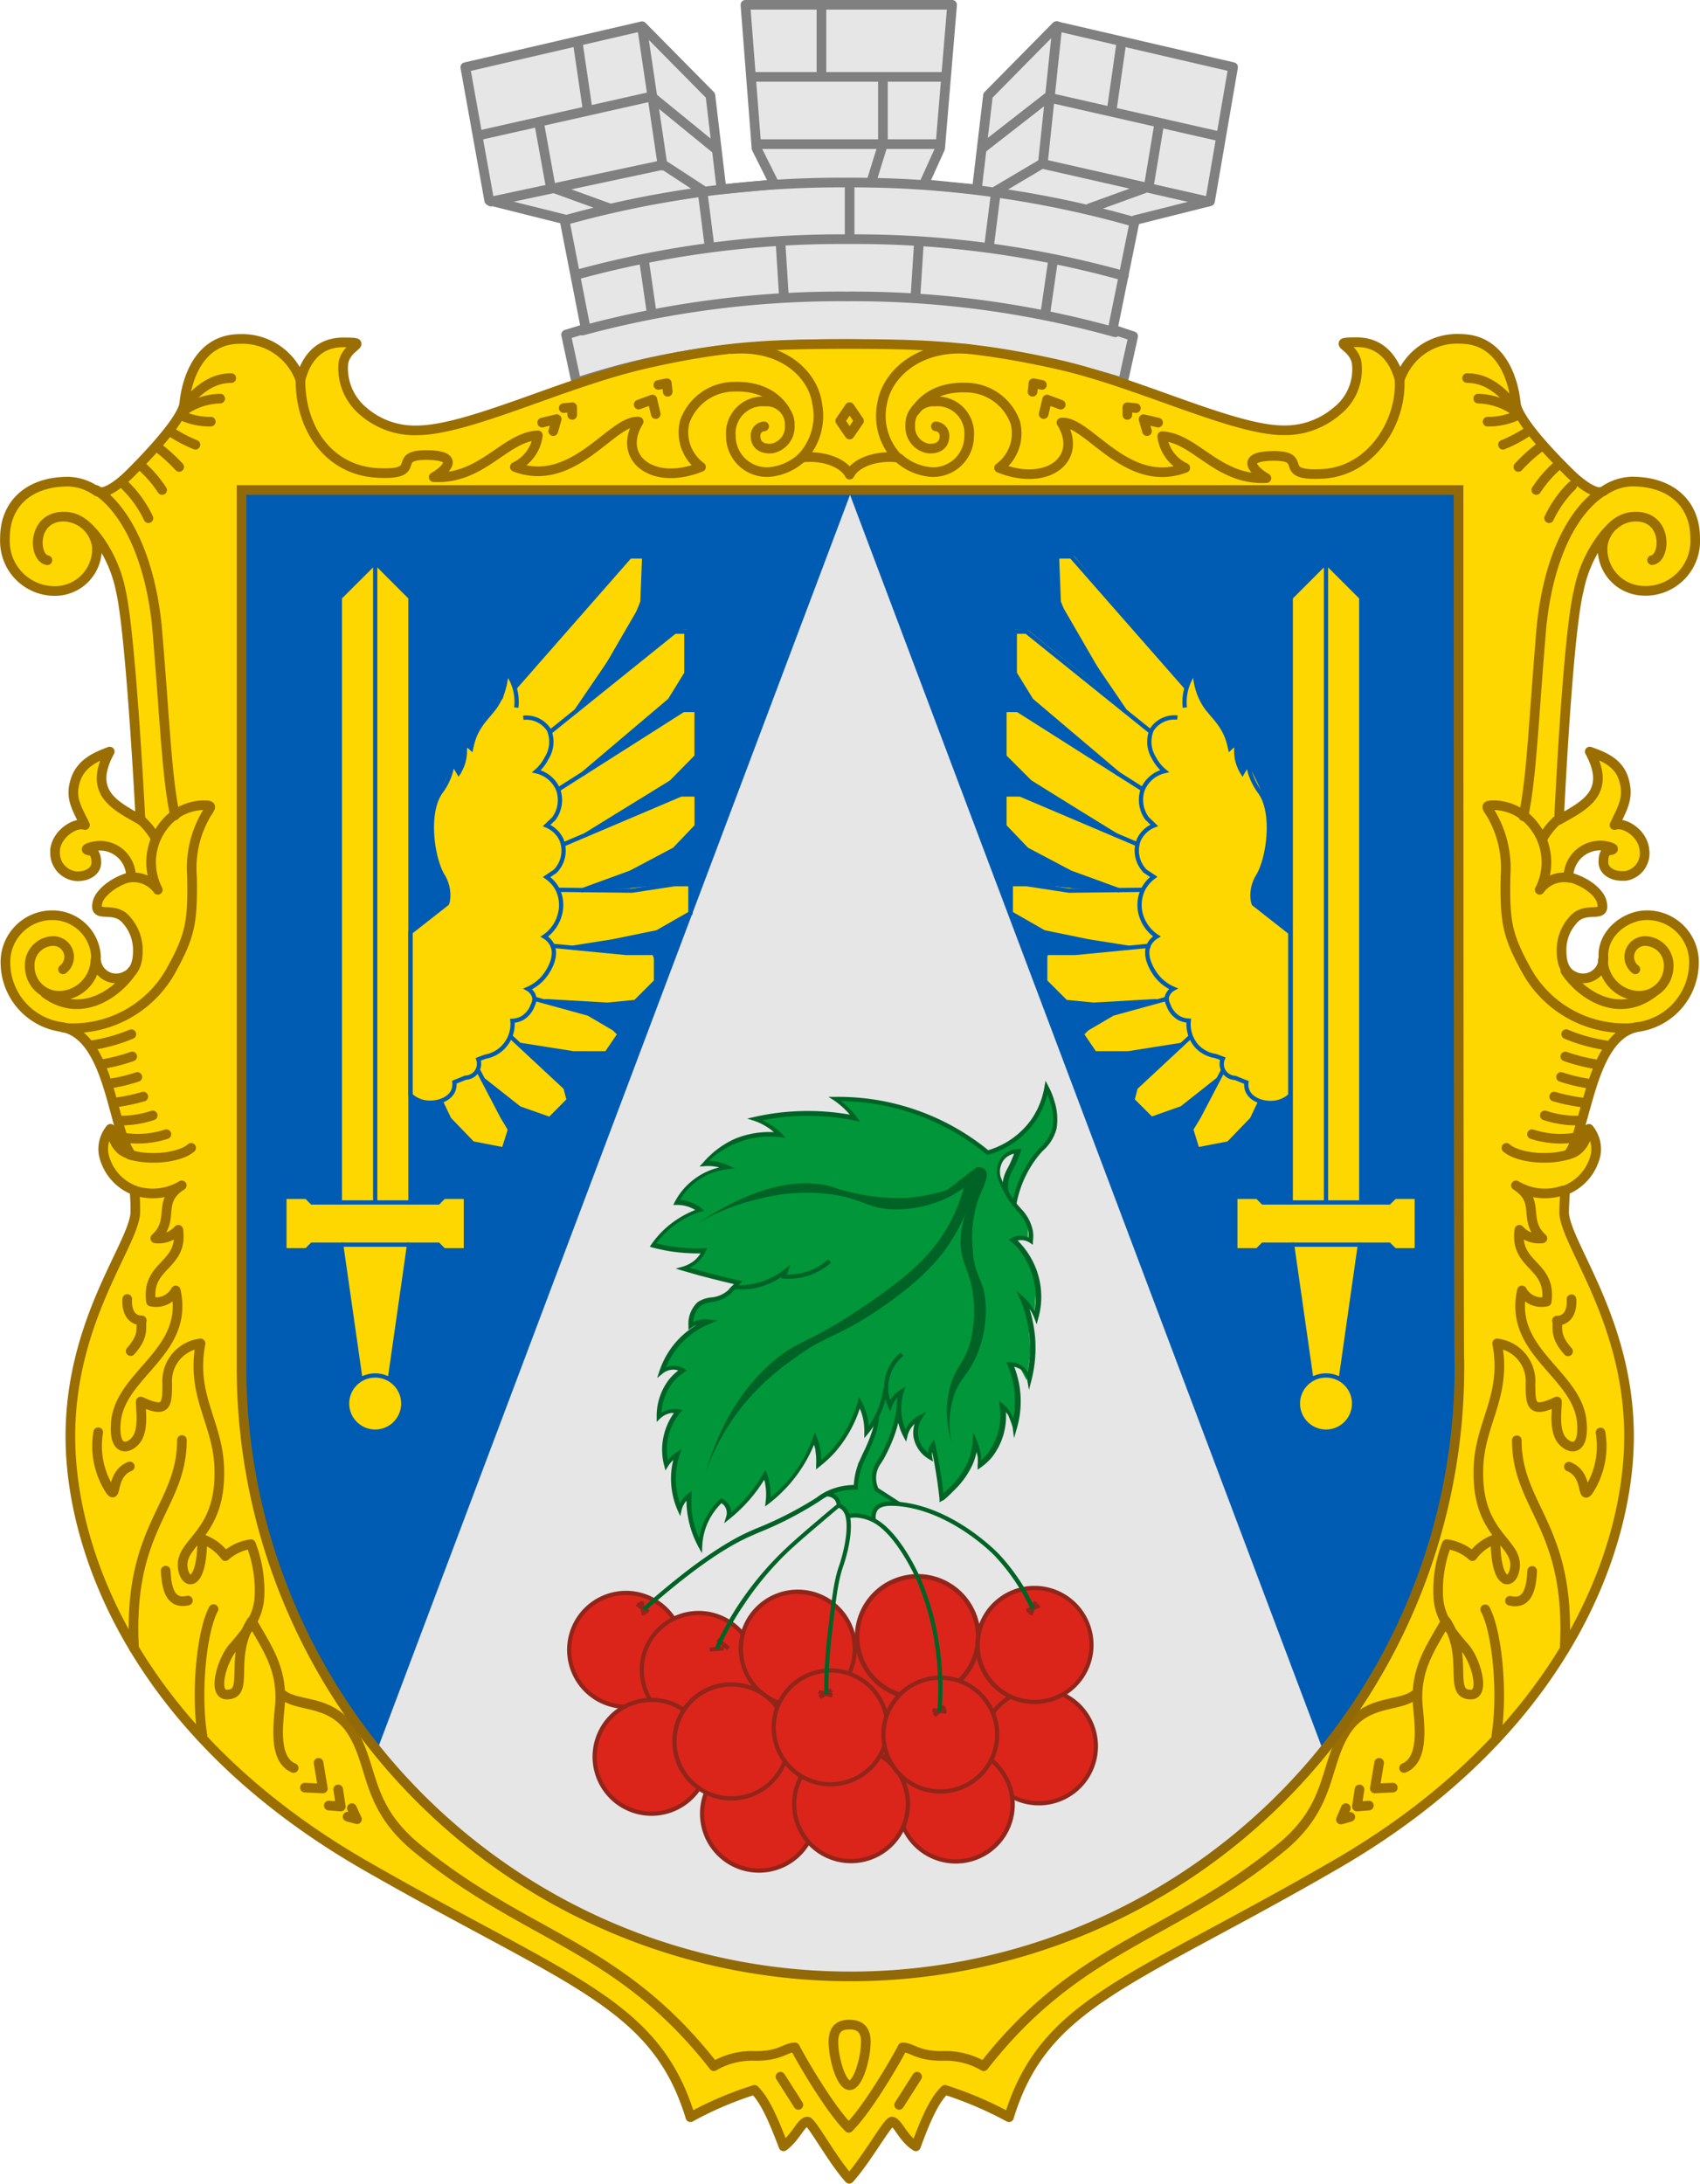 <svg xmlns="http://www.w3.org/2000/svg" viewBox="0 0 199.05 255.63"><defs><style>.cls-1,.cls-6{fill:#e6e6e6;}.cls-1,.cls-2{stroke:gray;}.cls-1,.cls-2,.cls-3,.cls-4{stroke-linecap:round;stroke-linejoin:round;}.cls-1,.cls-14,.cls-2,.cls-3,.cls-4{stroke-width:1.13px;}.cls-1,.cls-3,.cls-5{fill-rule:evenodd;}.cls-13,.cls-14,.cls-2,.cls-4{fill:none;}.cls-11,.cls-12,.cls-3{fill:gold;}.cls-3,.cls-4{stroke:#9a6e01;}.cls-5{fill:#005bb2;}.cls-7{fill:#009639;}.cls-8{fill:#db251a;}.cls-9{fill:#92251a;}.cls-10{fill:#006326;}.cls-12,.cls-13{stroke:#005bb2;stroke-miterlimit:10;stroke-width:0.5px;}.cls-14{stroke:#916908;stroke-miterlimit:11.34;}</style></defs><g id="Шар_2" data-name="Шар 2"><g id="Шар_1-2" data-name="Шар 1"><g id="_165938928" data-name=" 165938928"><path id="korona" class="cls-1" d="M99.28,40.27c-16.7-.1-25.8,2.59-31.8,4.5l-1.2-5.6,2.3-.7-2.5-12.8-8.8-2.2-2.8-15.6,20.7-4.8,8,8.1,1.3,11,6.2-.6-2.1-4.2L87.28.56h24.2l-1.4,16.8-1.9,4.2,6.2.61,1.3-11,8-8.11,20.7,4.8-2.7,15.7-8.8,2.21-2.6,12.79,2.4.8-1.2,5.41C126.48,43.27,116.08,40.36,99.28,40.27Z"/><path id="linii_korony" data-name="linii korony" class="cls-2" d="M66.18,25.77a120.25,120.25,0,0,1,33-4.4,120.44,120.44,0,0,1,33.6,4.6m-65.3,6.2A116.6,116.6,0,0,1,99.28,28a116.79,116.79,0,0,1,32.3,4.29M68.18,38.7a115.44,115.44,0,0,1,31-4,113.73,113.73,0,0,1,31.4,4.2M56.28,15.8l20-4.5,7.6,6.2m-26.4,6.1,20.2-4.31,4.6,3m-10.9,2.1-6.9-2.5-1.3-7.2m5.6-2-1.1-7.5m9.9,14.2-2.4-16.2m7.9,25.7-.8-6.3m9.5,12-.4-6.3M76.28,36.5l-.9-6.21M99.48,28V21.39m43-5.5-19.8-4.5-7.7,6m26.5,6.2L122,19.17l-5.4,3.2m11,2,6.9-2.5,1.2-7.2m-5.5-2,1.1-7.7m-9.2,14.2,1.7-16.1m-8,25.8.8-6.31m-9.4,12,.4-6.29m14.8,8.39.9-6.2M99.48,28V21.39m2.6-.29,1.3-4.2V9m-7.2-.31V1m-7.9,8h22.3M89,16.87h21"/><path id="shchyt" class="cls-3" d="M99.48,40.27c9.2,0,15,.29,24.4,2.4s20.5,7.7,26.4,7.7a9.32,9.32,0,0,0,6.2-2.2,6.22,6.22,0,0,0,2.4-5.4c-.1-2.41-3.5-2.71,0-2.71,3.1,0,4.5,2.41,5,4.41a7.1,7.1,0,0,1,7.1-4.8c4.7,0,6.2,4.6,6.5,7.5.2,2.3,5.9,7.8,6.4,8.3s2.9,2.7,3.9,2a6.09,6.09,0,0,1,3.3-1.1c4.6,0,7.4,2.6,7.4,6.6A5.84,5.84,0,0,1,193,69.16a5,5,0,0,1-.55,0,4.91,4.91,0,0,1-4.81-5,.28.28,0,0,0,0-.09,3.92,3.92,0,0,1,3.9-3.59c3.8,0,3.5,4.9,1.9,5.09,1.6-.3,1.8-5.09-1.9-5.09-1.3,0-2.4.5-3.9,2.4a15.26,15.26,0,0,0-2.8,6.3c-1.3,5.2-2.3,26.8-2.3,26.8,3-1.7,6.2-3.2,3.6-8,1.4.5,3.4,1.19,4,3.3s-.1,3.2-1.1,5.3c1.1-.4,3.3.9,3.5,2.9a2.68,2.68,0,0,1-2.23,3.06l-.37,0c-1.3,0-2.2-.7-2.2-1.6s.2-1.3.7-1.4c.9-.1.2-.4-.4-.5a3.72,3.72,0,0,0-4.34,3,3.08,3.08,0,0,0-.06.61c2.3.6,3.7,2,3.9,2.9.6,2.2-1.9.3-3.4,2.2a5.17,5.17,0,0,0-1.3,3.5c0,.9.1,2.4,1.4,3a2.39,2.39,0,0,0,3.5-2.3c-.1-2.6,2.4-4.7,4.9-4.81a5.49,5.49,0,0,1,5.7,5.26v.44a7.63,7.63,0,0,1-6.7,7.4c-5.5,1.2-5.8,12-8,14.9,1.4-.3,2.1-1.6,2.4-3a3.75,3.75,0,0,1,.8,3,5.84,5.84,0,0,1-3.6,4.2c0,.61-.1,1.7-.1,2.7.3,3.8,7.6,12.7,7.6,26.1s-7.7,34.7-34.3,50.1c-24,13.9-34.2,16.1-38.3,29.6a43.82,43.82,0,0,0-7.5-3.2c-1,1-1.9,2.5-3.4,6.61-1.5-.9-2.1-2.8-2.8-2.9-.5,0-3,4.5-5,6.7-2-2.2-4.4-6.7-4.9-6.7-.7,0-1.4,1.9-2.8,2.9-1.5-4-2.4-5.61-3.4-6.61a41.37,41.37,0,0,0-7.5,3.2c-4.1-13.5-14.3-15.8-38.3-29.6-26.6-15.4-34.3-36.6-34.3-50.1s7.3-22.3,7.6-26.1a22.16,22.16,0,0,0-.1-2.7,5.82,5.82,0,0,1-3.6-4.2,3.71,3.71,0,0,1,.8-3c.3,1.4.9,2.7,2.4,3-2.2-2.9-2.4-13.7-8-14.9a7.63,7.63,0,0,1-6.7-7.4,5.48,5.48,0,0,1,5.25-5.7h.45a5.11,5.11,0,0,1,4.9,4.8,2.37,2.37,0,0,0,3.5,2.3c1.3-.6,1.4-2.1,1.4-3a5.25,5.25,0,0,0-1.3-3.5c-1.5-1.9-4,0-3.4-2.2.2-.8,1.6-2.3,3.9-2.9A3.64,3.64,0,0,0,11.8,99a4.47,4.47,0,0,0-.82.08c-.6.1-1.3.4-.4.5.4.1.7.5.7,1.4s-.9,1.6-2.2,1.6a2.73,2.73,0,0,1-2.63-2.83,2.48,2.48,0,0,1,0-.27c.2-1.9,2.4-3.3,3.5-2.9-1-2.1-1.8-3.2-1.1-5.3s2.7-2.8,4-3.3c-2.6,4.8.6,6.3,3.6,8,0,0-1.1-21.6-2.3-26.8a15.51,15.51,0,0,0-2.8-6.3c-1.5-1.9-2.6-2.4-3.9-2.4-3.7,0-3.6,4.8-1.9,5.1-1.6-.2-1.9-5.1,1.9-5.1a4,4,0,0,1,3.9,3.6,4.92,4.92,0,0,1-4.72,5.1H6.58a5.82,5.82,0,0,1-6-5.64,5.23,5.23,0,0,1,0-.56c0-4,2.8-6.6,7.4-6.6a6,6,0,0,1,3.3,1.1c1.1.7,3.4-1.5,3.9-2s6.2-6.1,6.4-8.3c.3-2.9,1.8-7.5,6.5-7.5a7.24,7.24,0,0,1,7.1,4.8c.5-2,1.8-4.4,5-4.4,3.5,0,.1.3,0,2.7a6.57,6.57,0,0,0,2.4,5.4,9.18,9.18,0,0,0,6.2,2.2c6,0,17-5.5,26.4-7.7S90.28,40.27,99.48,40.27Z"/><path id="dekor_shchyta" data-name="dekor shchyta" class="cls-4" d="M85.68,40.86c6.2-.5,9.6,3.2,10,6.41a7.1,7.1,0,0,1-1.8,6.29c2.5-.29,4.9.6,5.6,2,.7-1.4,3.1-2.29,5.6-2a7.07,7.07,0,0,1-1.8-6.29c.5-3.21,4-6.91,10.2-6.41"/><path id="dekor_shchyta_0" data-name="dekor shchyta 0" class="cls-4" d="M74.78,47.36l1.6-.59.4,1.7m-13.3,1,1.7-.41-.4,1.41m12.3-5.41,1-.2.1,1M66,47.77l1-.1v.9m57.2-1.2-1.6-.6-.4,1.7m13.4,1-1.7-.4.4,1.4M122,45.06l-1-.2-.1,1M133,47.77l-1-.1v.9"/><path id="dekor_shchyta_1" data-name="dekor shchyta 1" class="cls-4" d="M93.78,53.66a6.4,6.4,0,0,1-3.8,1.6,4.22,4.22,0,0,1-4.4-4v-.17A3.74,3.74,0,0,1,88.93,47a4.68,4.68,0,0,1,.65,0,2.71,2.71,0,0,1,2.89,2.5c0,.1,0,.2,0,.3a2.57,2.57,0,0,1-2.1,2.7c-1.1.1-1.9-.4-1.9-1.4a1.08,1.08,0,0,1,1-1.19h0"/><path id="dekor_shchyta_2" data-name="dekor shchyta 2" class="cls-4" d="M35.18,44.56c0,5.71,3.4,10.5,9,10.8s1.5-2.09,5.7-2.09,2.3,1.79.9,2.59c5.7.3,8.3-4.7,12.2-4.9a4.74,4.74,0,0,1-2.7,3.7c6.9,2.6,11.4-5.6,14.5-5.3-2.6,4.2,1.6,7.6,7.3,5.3a5,5,0,0,1-1.9-5.3A6.15,6.15,0,0,1,86,45.27c3.2-.1,5,1.29,5.9,2.7"/><path id="dekor_shchyta_3" data-name="dekor shchyta 3" class="cls-4" d="M17.38,60.66a13.36,13.36,0,0,0-2.7-3.8m6.3-2.2a20,20,0,0,0-2.4-2.2m.4,4.9a14.11,14.11,0,0,0-2.3-2.7m6.2-2.6a16.46,16.46,0,0,1-2.7-1.4m4.5-1.3a8.13,8.13,0,0,1-3.4-.7m5.8-4.4c-2.2,0-3.8,1.3-5.2,2.9m3.9-.5a7.74,7.74,0,0,0-4.1,1.3"/><polygon id="dekor_shchyta_4" data-name="dekor shchyta 4" class="cls-4" points="98.38 49.27 99.48 50.87 100.58 49.27 99.48 47.66 98.38 49.27"/><path id="_167179176" data-name=" 167179176" class="cls-5" d="M170.78,57.36H28.28v102.7a71.3,71.3,0,0,0,142.6,0v-.3C170.78,159.77,170.78,57.36,170.78,57.36Z"/><path id="dekor_shchyta_5" data-name="dekor shchyta 5" class="cls-4" d="M18.18,98.06a8.8,8.8,0,0,0-1.6-2"/><path id="dekor_shchyta_6" data-name="dekor shchyta 6" class="cls-4" d="M7.38,113.47a1.85,1.85,0,0,0-1.2-3.31,2.8,2.8,0,0,0-2.7,2.9h0a3.44,3.44,0,0,0,3.37,3.51h.23a4.35,4.35,0,0,0,4.1-4.19"/><path id="dekor_shchyta_7" data-name="dekor shchyta 7" class="cls-4" d="M5.28,116.26c4.2,3.1,8.5,0,10.2-2.6"/><path id="dekor_shchyta_8" data-name="dekor shchyta 8" class="cls-4" d="M7.28,120.26a6,6,0,0,0,1.4.1,13.15,13.15,0,0,0,11.2-6.5c2.4-4.3,2.7-5.8,2.6-11.3a12.39,12.39,0,0,1,1.7-7.3c.6-.9.7-1-.5-1a6.07,6.07,0,0,0-3.7,1.5,7,7,0,0,0-1.5,8.4,3.53,3.53,0,0,0-3.5-1.4"/><path id="dekor_shchyta_9" data-name="dekor shchyta 9" class="cls-4" d="M11.28,57.36c3.5,2.3,6.3,8,7.1,16,.9,10.5,1.1,17.3,2.1,22.1"/><path id="dekor_shchyta_10" data-name="dekor shchyta 10" class="cls-4" d="M25,188.36c-1.4,2.61-2.1,9.8-1.3,14.8m-2.4-34.59c0,7.9-6.4,10.1-5.6,24.4m23.9,16.5.3,2-1.4-.11m-1.2-5,.5,3-2.1-.1m5.5,2.4.6,1.3-1.1-.3m-21.3-28.8c.1,2,.5,4,2.6,3.5m-10.5-19.7a9.53,9.53,0,0,0,1.1,6.3c1.3,2.3.1-1.3,2.6-2.3m-.3-19.6c-.1,1.3.4,2.5,1.7,2.5-.2.8.4,1.7-1.3,3.6"/><path id="dekor_shchyta_11" data-name="dekor shchyta 11" class="cls-4" d="M15.78,139.36a6.57,6.57,0,0,0,5.5-.6c-3,1.9-.7,4-3.1,6.2a3.06,3.06,0,0,0,2.7-1c.6,4.3-3.8,4-3.2,8.4a2.62,2.62,0,0,0,2.9-1.3c1.6,7.2-6.4,9.7-7,15.3-.4,4.2,2,3.1,2.6,1.8s.3-3,.3-4.1c3,1.4,3.1.5,3.1-2.1a4.44,4.44,0,0,1,3.9-4.7c-1.2,6.3,2.2,9.4,2.2,15,.1,7.3-4.4,8.2-4.3,11,.1,2.3,2.3,2.9,2.3-3.1a5.73,5.73,0,0,1,2.7,2,5.68,5.68,0,0,1,3-1.4,15.14,15.14,0,0,1,1,6.1c-.1,2.6-1.8,4.5-3.1,6s-2.4,5.4-.8,5.5c2.9.1.2-4.3,3-8.6,1.9,3.3,3.6,5.7,3.3,9.8-.2,2.3-.8,6.4,1.6,7.4"/><path id="dekor_shchyta_12" data-name="dekor shchyta 12" class="cls-4" d="M15.38,121.06a19.79,19.79,0,0,1-4.7,1.31m4.8,1.3a21.16,21.16,0,0,1-3.5.9m4.1,1.5a20,20,0,0,1-3.4.8m4.1,1.5a21.82,21.82,0,0,1-3.4.7m4.5,1.5a11.81,11.81,0,0,1-4,.6m5.6,1.6a10.87,10.87,0,0,1-5,.4m7.9,1.2c-1.1,1-4.4,1.6-7.2.8"/><path id="dekor_shchyta_13" data-name="dekor shchyta 13" class="cls-4" d="M99.38,249.07c-1.9-1.8-5.1-7.1-6.3-9.4-1.1,0-1.7,1-4.6,1a8.84,8.84,0,0,0-4.9,1.2c-11.1-14.2-21.7-14.9-34.6-25.4-6.1-4.9-5.2-9.4-7.6-13.5s-6.4-3-8.3-4.6c1.9,1.5,5.9.4,8.3,4.6"/><path id="dekor_shchyta_14" data-name="dekor shchyta 14" class="cls-4" d="M105.28,53.66a6.37,6.37,0,0,0,3.8,1.6,4.21,4.21,0,0,0,4.39-4,1,1,0,0,0,0-.17A3.75,3.75,0,0,0,110.13,47a4.73,4.73,0,0,0-.65,0,2.71,2.71,0,0,0-2.9,2.5,1.5,1.5,0,0,0,0,.3,2.55,2.55,0,0,0,2.1,2.7c1.1.1,1.9-.4,1.9-1.4a1.1,1.1,0,0,0-1-1.19h0"/><path id="dekor_shchyta_15" data-name="dekor shchyta 15" class="cls-4" d="M163.88,44.56c.2,5-3.4,10.6-9,10.91s-1.5-2.1-5.7-2.1-2.3,1.8-.9,2.6c-5.7.3-8.3-4.7-12.2-4.91a4.73,4.73,0,0,0,2.7,3.71c-6.9,2.59-11.4-5.6-14.5-5.3,2.6,4.2-1.6,7.59-7.3,5.3a5,5,0,0,0,1.9-5.3,6.16,6.16,0,0,0-5.8-4.1c-3.2-.1-5,1.3-5.9,2.7"/><path id="_165943176" data-name=" 165943176" class="cls-4" d="M99.48,237c.6,0,1.9.1,1.9,2s-.9,5.1-1.9,5.1-1.9-3.2-1.9-5.1S98.78,237,99.48,237Zm-8.1,6.1,2.1,3.3m13.9-3.3-2.1,3.3"/><path id="dekor_shchyta_16" data-name="dekor shchyta 16" class="cls-4" d="M181.38,60.66a13.17,13.17,0,0,1,2.7-3.8m-6.3-2.2a18.59,18.59,0,0,1,2.4-2.2m-.3,4.9a13.77,13.77,0,0,1,2.3-2.7m-6.2-2.6a16.46,16.46,0,0,0,2.7-1.4m-4.5-1.3a8.13,8.13,0,0,0,3.4-.7m-5.8-4.4c2.2,0,3.8,1.3,5.2,2.9m-3.9-.5a7.8,7.8,0,0,1,4.1,1.3"/><path id="dekor_shchyta_17" data-name="dekor shchyta 17" class="cls-4" d="M180.68,98.06a8.8,8.8,0,0,1,1.6-2"/><path id="dekor_shchyta_18" data-name="dekor shchyta 18" class="cls-4" d="M191.48,113.47a1.85,1.85,0,0,1,1.2-3.31,2.82,2.82,0,0,1,2.7,2.9h0a3.46,3.46,0,0,1-3.38,3.51h-.22a4.33,4.33,0,0,1-4.1-4.19"/><path id="dekor_shchyta_19" data-name="dekor shchyta 19" class="cls-4" d="M193.48,116.26c-4.2,3.1-8.5,0-10.2-2.6"/><path id="dekor_shchyta_20" data-name="dekor shchyta 20" class="cls-4" d="M191.48,120.26a6,6,0,0,1-1.4.1,13.12,13.12,0,0,1-11.2-6.5c-2.4-4.3-2.7-5.8-2.6-11.3a12.54,12.54,0,0,0-1.7-7.3c-.6-.9-.7-1,.5-1a6.09,6.09,0,0,1,3.7,1.5,7,7,0,0,1,1.5,8.4,3.52,3.52,0,0,1,3.5-1.4"/><path id="dekor_shchyta_21" data-name="dekor shchyta 21" class="cls-4" d="M187.58,57.56c-3.5,2.3-6.3,7.81-7.1,15.91-.9,10.5-1.1,17.3-2.1,22.09"/><path id="dekor_shchyta_22" data-name="dekor shchyta 22" class="cls-4" d="M159.18,209.47l-.3,2,1.4-.11m1.2-5-.5,3,2.1-.1m-5.5,2.4L157,213l1.1-.31m21.3-28.8c-.1,2-.5,4-2.6,3.5m10.6-19.7a9.57,9.57,0,0,1-1.1,6.31c-1.3,2.3-.1-1.31-2.6-2.31m.3-19.6c.1,1.3-.4,2.5-1.7,2.5.2.8-.4,1.7,1.3,3.6m-9.7,30.2c1.4,2.61,2.1,9.8,1.3,14.8m2.4-34.59c0,7.9,6.4,10.1,5.6,24.4"/><path id="dekor_shchyta_23" data-name="dekor shchyta 23" class="cls-4" d="M183,139.36a6.56,6.56,0,0,1-5.5-.6c3,1.9.7,4,3.1,6.2a3.06,3.06,0,0,1-2.7-1c-.6,4.3,3.8,4,3.2,8.4a2.61,2.61,0,0,1-2.9-1.3c-1.6,7.2,6.4,9.7,7,15.3.4,4.2-2,3.1-2.6,1.8s-.3-3-.3-4.1c-3,1.4-3.1.5-3.1-2.1a4.45,4.45,0,0,0-3.9-4.7c1.2,6.3-2.2,9.4-2.2,15-.1,7.3,4.4,8.2,4.3,11-.1,2.3-2.3,2.9-2.3-3.1a5.68,5.68,0,0,0-2.7,2,5.72,5.72,0,0,0-3-1.4,14.81,14.81,0,0,0-1,6.1c.1,2.6,1.8,4.5,3.1,6s2.4,5.4.8,5.5c-2.9.1-.2-4.3-3-8.6-1.9,3.3-3.6,5.7-3.3,9.8.2,2.3.8,6.4-1.6,7.4"/><path id="dekor_shchyta_24" data-name="dekor shchyta 24" class="cls-4" d="M183.38,121.06a19.53,19.53,0,0,0,4.7,1.31m-4.8,1.3a20.66,20.66,0,0,0,3.5.9m-4,1.5a19.55,19.55,0,0,0,3.4.8m-4.2,1.5a21.82,21.82,0,0,0,3.4.7m-4.5,1.5a11.77,11.77,0,0,0,4,.6m-5.5,1.6a10.86,10.86,0,0,0,5,.4m-8,1.2c1.1,1,4.4,1.6,7.2.8"/><path id="dekor_shchyta_25" data-name="dekor shchyta 25" class="cls-4" d="M99.38,249.07c1.9-1.8,5.1-7.1,6.3-9.4,1.1,0,1.7,1,4.6,1a8.88,8.88,0,0,1,4.9,1.2c11.1-14.2,21.7-14.9,34.6-25.4,6.1-4.9,5.2-9.4,7.6-13.5s6.4-3,8.3-4.6c-1.9,1.5-5.9.4-8.3,4.6"/></g></g><g id="Шар_8" data-name="Шар 8"><path class="cls-6" d="M99.53,57.93,44.31,204.47a70.16,70.16,0,0,0,55,26.89,67.23,67.23,0,0,0,19.54-3.05,65.75,65.75,0,0,0,35.87-23.92Z"/></g><g id="Шар_3" data-name="Шар 3"><g id="Шар_5" data-name="Шар 5"><path class="cls-7" d="M123.17,129.1l-.51-1.37-1.24,2.91-2.5,2.66-3.28,1.61-1.55-1.19-3.62-2.3-3.15-1.21-5.48-1.41-4-.23,2.2,2.22-4.49-.5-2.83.07-3,.43-1.06.3.64.25,1.82,1.37-1.25.06-2.58.36-2.52,1.06L82.54,136l1,.1,1.49.46-2.58.87-1.68,1.06-1.48,2.07,1.64.43.8.49-.71.35-3,2.07-1.61,1.87,3.49.51,2.46.06-.6,1.17-1.66.84,6.27,1.71-1,1.28-1.72.77-1.7.4L81,154,81,155l1.23-.11-.52.38-2.48,2.18-1.82,3,1.64-.23.74.29-1.19,1-.7,1.17-.86,3.13,1.71-.55.49.21L78,167.8l-.06,2.46,0,1.12,1.12-1-.1,1-.16,2.89.64,2.22,1.17-1.31L81,178.9l1,1.69.06-.47.89-2.72,1-1.17.63-.44.38.21.43.89.1.59,1.89-1.79,1.58-1.86.58-1.25L90,174l-.07,1.8.75-.59,1.23-1.27,1.71-2,1.33-2.39.47-1.17.46,1.81.15,1.18,2.37-2.52,1.39-2.35.86-2.31.51,1.56.32,1.89,1-1.42.08.88-.8,2.41-1.26,2.9-.24,1.68-.82,0-2.51.63.75.42.44.34.11.72.23.09.61.49.25.7,1.39-.08,1.55.39.12-.75.88-.88,1.62-.44-2.26-1.54-.24-1.14.21-1,1-1.73,1.13-3,.35-1,.9,1.71.75-1.43.94-.47-.42,1,.06,1.56,1,1.47.59.27.28-1,1,5.36.18.54,2.5-2.6,1-2.43L114,169l.56,1.7,0,.65,1-.6,1.29-2.5.37-2.3.14-1,.65.59.55,1.48.44-3.21-.32-2.15-.42-1.65v-.25l1.27.53.67,1.27.46-3.47-.25-3.05-.52-2.24.2-.25,1,1.4.22-2.92-.41-2.42-1.34-2-1.2-1.39,1-.3,1,.3,0-1.64-.78-1.4-.91-1.14,1-3,1-1.94.72-1,.68-.68,1-1.33.48-2ZM118.59,136l-.72,1.73-.33,1.45-.56-1.44-.08-1.16.26-.8.57-.56.86-.25h.4Z"/></g><path class="cls-8" d="M102.86,205.63a6.66,6.66,0,1,1,6.66-6.66A6.67,6.67,0,0,1,102.86,205.63Z"/><path class="cls-9" d="M102.86,192.55A6.42,6.42,0,1,1,96.45,199a6.42,6.42,0,0,1,6.41-6.42m0-.5a6.92,6.92,0,1,0,6.91,6.92,6.93,6.93,0,0,0-6.91-6.92Z"/><path class="cls-8" d="M114.72,205.9a6.66,6.66,0,1,1,6.66-6.66A6.66,6.66,0,0,1,114.72,205.9Z"/><path class="cls-9" d="M114.72,192.83a6.41,6.41,0,1,1-6.41,6.41,6.41,6.41,0,0,1,6.41-6.41m0-.5a6.91,6.91,0,1,0,6.91,6.91,6.92,6.92,0,0,0-6.91-6.91Z"/><circle class="cls-8" cx="88.87" cy="212.31" r="6.66"/><path class="cls-9" d="M88.87,205.9a6.41,6.41,0,1,1-6.41,6.41,6.41,6.41,0,0,1,6.41-6.41m0-.5a6.91,6.91,0,1,0,6.91,6.91,6.92,6.92,0,0,0-6.91-6.91Z"/><path class="cls-8" d="M121.64,211.08a6.67,6.67,0,1,1,6.67-6.67A6.67,6.67,0,0,1,121.64,211.08Z"/><path class="cls-9" d="M121.64,198a6.42,6.42,0,1,1-6.41,6.41,6.41,6.41,0,0,1,6.41-6.41m0-.5a6.92,6.92,0,1,0,6.92,6.91,6.92,6.92,0,0,0-6.92-6.91Z"/><path class="cls-8" d="M73.31,199.79A6.66,6.66,0,1,1,80,193.13,6.67,6.67,0,0,1,73.31,199.79Z"/><path class="cls-9" d="M73.31,186.72a6.41,6.41,0,1,1-6.42,6.41,6.41,6.41,0,0,1,6.42-6.41m0-.5a6.91,6.91,0,1,0,6.91,6.91,6.93,6.93,0,0,0-6.91-6.91Z"/><path class="cls-8" d="M81.81,202.14a6.66,6.66,0,1,1,6.66-6.66A6.67,6.67,0,0,1,81.81,202.14Z"/><path class="cls-9" d="M81.81,189.07a6.41,6.41,0,1,1-6.42,6.41,6.41,6.41,0,0,1,6.42-6.41m0-.5a6.91,6.91,0,1,0,6.91,6.91,6.93,6.93,0,0,0-6.91-6.91Z"/><path class="cls-8" d="M93.37,199.69A6.67,6.67,0,1,1,100,193,6.67,6.67,0,0,1,93.37,199.69Z"/><path class="cls-9" d="M93.37,186.61A6.42,6.42,0,1,1,87,193a6.41,6.41,0,0,1,6.42-6.42m0-.5a6.92,6.92,0,1,0,6.91,6.92,6.92,6.92,0,0,0-6.91-6.92Z"/><path class="cls-8" d="M107.45,198.7a7.09,7.09,0,1,1,7.09-7.09A7.09,7.09,0,0,1,107.45,198.7Z"/><path class="cls-9" d="M107.45,184.79a6.82,6.82,0,1,1-6.82,6.82,6.82,6.82,0,0,1,6.82-6.82m0-.53a7.36,7.36,0,1,0,7.36,7.35,7.36,7.36,0,0,0-7.36-7.35Z"/><path class="cls-8" d="M121.13,199.22a6.67,6.67,0,1,1,6.66-6.66A6.67,6.67,0,0,1,121.13,199.22Z"/><path class="cls-9" d="M121.13,186.14a6.42,6.42,0,1,1-6.41,6.41,6.41,6.41,0,0,1,6.41-6.41m0-.5a6.92,6.92,0,1,0,6.91,6.91,6.92,6.92,0,0,0-6.91-6.91Z"/><path class="cls-8" d="M76.29,212.31A6.66,6.66,0,1,1,83,205.65,6.67,6.67,0,0,1,76.29,212.31Z"/><path class="cls-9" d="M76.29,199.24a6.41,6.41,0,1,1-6.41,6.41,6.41,6.41,0,0,1,6.41-6.41m0-.5a6.91,6.91,0,1,0,6.91,6.91,6.92,6.92,0,0,0-6.91-6.91Z"/><circle class="cls-8" cx="85.64" cy="203.85" r="6.66"/><path class="cls-9" d="M85.64,197.43a6.42,6.42,0,1,1-6.41,6.42,6.41,6.41,0,0,1,6.41-6.42m0-.5a6.92,6.92,0,1,0,6.91,6.92,6.92,6.92,0,0,0-6.91-6.92Z"/><path class="cls-8" d="M111.9,217.9a6.66,6.66,0,1,1,6.67-6.66A6.67,6.67,0,0,1,111.9,217.9Z"/><path class="cls-9" d="M111.9,204.83a6.41,6.41,0,1,1-6.41,6.41,6.42,6.42,0,0,1,6.41-6.41m0-.5a6.91,6.91,0,1,0,6.92,6.91,6.92,6.92,0,0,0-6.92-6.91Z"/><path class="cls-8" d="M99.64,217.86a6.66,6.66,0,1,1,6.67-6.66A6.67,6.67,0,0,1,99.64,217.86Z"/><path class="cls-9" d="M99.64,204.79a6.41,6.41,0,1,1-6.41,6.41,6.41,6.41,0,0,1,6.41-6.41m0-.5a6.91,6.91,0,1,0,6.92,6.91,6.92,6.92,0,0,0-6.92-6.91Z"/><path class="cls-8" d="M97.25,208.87a6.66,6.66,0,1,1,6.66-6.66A6.66,6.66,0,0,1,97.25,208.87Z"/><path class="cls-9" d="M97.25,195.8a6.41,6.41,0,1,1-6.41,6.41,6.41,6.41,0,0,1,6.41-6.41m0-.5a6.91,6.91,0,1,0,6.91,6.91,6.92,6.92,0,0,0-6.91-6.91Z"/><path class="cls-8" d="M110.1,209.71a6.66,6.66,0,1,1,6.66-6.66A6.67,6.67,0,0,1,110.1,209.71Z"/><path class="cls-9" d="M110.1,196.64a6.41,6.41,0,1,1-6.41,6.41,6.41,6.41,0,0,1,6.41-6.41m0-.5a6.91,6.91,0,1,0,6.91,6.91,6.92,6.92,0,0,0-6.91-6.91Z"/><rect class="cls-9" x="120.12" y="188.02" width="1.65" height="0.5" transform="translate(-99.11 228.88) rotate(-67.74)"/><rect class="cls-9" x="120.12" y="188.02" width="1.65" height="0.5" transform="translate(-63.41 61.44) rotate(-22.76)"/><rect class="cls-9" x="109.18" y="200.03" width="1.65" height="0.5" transform="translate(-102.89 117.27) rotate(-39.92)"/><polygon class="cls-9" points="110.8 200.6 109.16 200.46 109.2 199.96 110.85 200.1 110.8 200.6"/><rect class="cls-9" x="95.84" y="198.01" width="1.65" height="0.5" transform="translate(-86.76 75.76) rotate(-30.27)"/><rect class="cls-9" x="96.41" y="197.44" width="0.5" height="1.65" transform="translate(-119.66 241.34) rotate(-75.27)"/><rect class="cls-9" x="83.1" y="192.77" width="1.65" height="0.5" transform="translate(-19.15 9.51) rotate(-5.82)"/><rect class="cls-9" x="83.67" y="192.2" width="0.5" height="1.65" transform="matrix(0.63, -0.78, 0.78, 0.63, -118.77, 136.31)"/><path class="cls-10" d="M86.57,150.93c-.24,0-.47,0-.7,0l-.54,0,.61-.61c-1.34-.31-2.7-.66-4-1l-2-.57-.83-.25.84-.23a3.93,3.93,0,0,0,1.34-.7,3.71,3.71,0,0,0,.74-.85,20.72,20.72,0,0,1-3.78-.28c-.62-.11-1.23-.24-1.83-.4l-.34-.1.2-.29a10.94,10.94,0,0,1,3.14-3,10.2,10.2,0,0,1,2-1,4.09,4.09,0,0,0-2.17-.6h-.42l.19-.37a7.77,7.77,0,0,1,2-2.44,7.86,7.86,0,0,1,3.2-1.58h0a5.33,5.33,0,0,0-1.69-.15l-.62.05.42-.46A10.64,10.64,0,0,1,86,133.33a10.5,10.5,0,0,1,4.62-.8l-.39-.31a6.9,6.9,0,0,0-1.87-1l-.87-.28.89-.2a27.44,27.44,0,0,1,4.58-.64,28.18,28.18,0,0,1,6.55.38l-.19-.21a9.66,9.66,0,0,0-1.67-1.46L97,128.4h.78a27.79,27.79,0,0,1,17.93,6.24,9.54,9.54,0,0,0,5-3.53,9.37,9.37,0,0,0,1.58-3.87l.13-.72.34.65a8.73,8.73,0,0,1,.71,1.77,6.84,6.84,0,0,1,.24,3.18,5.18,5.18,0,0,1-1.58,2.57l-.16.16a12.6,12.6,0,0,0-3,6.38l-.49-.1a13.1,13.1,0,0,1,3.13-6.63l.16-.16a4.71,4.71,0,0,0,1.45-2.32,6.36,6.36,0,0,0-.23-2.93c-.1-.35-.22-.69-.35-1a9.81,9.81,0,0,1-1.53,3.33,10,10,0,0,1-5.43,3.76l-.12,0-.1-.08a27.32,27.32,0,0,0-17-6.21A10.72,10.72,0,0,1,99.68,130c.23.25.44.51.64.77l.38.53-.63-.13a27.69,27.69,0,0,0-7.09-.5,27.16,27.16,0,0,0-3.69.46,7.11,7.11,0,0,1,1.22.72,6.42,6.42,0,0,1,1,.84l.48.5-.69-.08a10.2,10.2,0,0,0-5.08.71A10.37,10.37,0,0,0,83,135.88a5.07,5.07,0,0,1,1.22.18,5.58,5.58,0,0,1,1,.34l.79.37-.86.11a7.31,7.31,0,0,0-5.51,3.57,4.53,4.53,0,0,1,1.15.24,4.82,4.82,0,0,1,1.31.73l.36.29-.44.14a10.5,10.5,0,0,0-2.4,1.12,10.62,10.62,0,0,0-2.78,2.57c.47.12,1,.22,1.44.31a19.42,19.42,0,0,0,4.11.26l.42,0-.18.37a4.15,4.15,0,0,1-1.89,1.92l1.29.36c1.49.41,3,.79,4.46,1.12l.45.1-.48.47a7.37,7.37,0,0,0,1.33-.09,8.72,8.72,0,0,0,4.08-1.78l.66-.51-.39,1.12a7,7,0,0,0,2.83-.51,6.94,6.94,0,0,0,2-1.25l.33.37a7.22,7.22,0,0,1-2.14,1.34,7.48,7.48,0,0,1-3.38.53l-.32,0,.07-.2a9.17,9.17,0,0,1-3.66,1.42A9.47,9.47,0,0,1,86.57,150.93Z"/><rect class="cls-9" x="75" y="187.42" width="0.5" height="1.65" transform="translate(-122.26 142.53) rotate(-55.18)"/><rect class="cls-9" x="75" y="187.42" width="0.5" height="1.65" transform="translate(-32.06 16.25) rotate(-10.17)"/><path class="cls-10" d="M82.19,181.83l-.43-.79a11.63,11.63,0,0,1-1.29-4,10.39,10.39,0,0,1-.09-1.37l-.06.07a2.66,2.66,0,0,0-.51,1l-.16.74-.31-.69a9.24,9.24,0,0,1-.51-5.89,4.37,4.37,0,0,0-.61.74l-.3.49-.15-.56a7.22,7.22,0,0,1-.07-3.44,7.4,7.4,0,0,1,1.21-2.72l-.33,0a2.4,2.4,0,0,0-1.28.64l-.41.4v-.57a7,7,0,0,1,1.38-4.31,6.21,6.21,0,0,1,1.15-1.14,1.79,1.79,0,0,0-.76-.09,2,2,0,0,0-1.05.43l-.67.55.27-.82a10,10,0,0,1,2.22-3.71,9.83,9.83,0,0,1,2.14-1.7,2.94,2.94,0,0,0-.55.3l-.41.28,0-.5a3.44,3.44,0,0,1,1.09-2.75,3.52,3.52,0,0,1,1.53-.54,3.41,3.41,0,0,0,2-.82,3.87,3.87,0,0,0,.47-.52l.4.31a4.83,4.83,0,0,1-.53.57,4,4,0,0,1-2.22,1,3,3,0,0,0-1.32.44,2.67,2.67,0,0,0-.86,1.91,3.24,3.24,0,0,1,.91-.3,3.43,3.43,0,0,1,1,0l.94.12-.88.36a9.54,9.54,0,0,0-3.3,2.23,9.43,9.43,0,0,0-1.86,2.88,2.58,2.58,0,0,1,.69-.17,2.55,2.55,0,0,1,1.43.32l.34.21-.33.22a5.94,5.94,0,0,0-1.4,1.29,6.27,6.27,0,0,0-1.26,3.46,3,3,0,0,1,1.12-.42,2.58,2.58,0,0,1,.92,0l.41.09-.27.32a6.77,6.77,0,0,0-1.43,5.54,5.12,5.12,0,0,1,.56-.58,5.36,5.36,0,0,1,.44-.32l.59-.4-.21.68a8.91,8.91,0,0,0-.29,4.48,8.68,8.68,0,0,0,.33,1.21,2.65,2.65,0,0,1,.38-.6,3.14,3.14,0,0,1,.56-.53l.42-.31,0,.53A11.53,11.53,0,0,0,81,177a10.65,10.65,0,0,0,.86,3.07,7.58,7.58,0,0,1,.59-2,8.08,8.08,0,0,1,1.84-2.57l.12-.11.16.06a1.9,1.9,0,0,1,.79.7,1.73,1.73,0,0,1,.26.88c.33-.28.64-.57.94-.86a17.33,17.33,0,0,0,2.8-3.66l.27-.46.18.5a6.93,6.93,0,0,1,.3,1.08,7.46,7.46,0,0,1,.12,1.64,15.67,15.67,0,0,0,2.14-2.09,15.84,15.84,0,0,0,2.82-4.88l.22-.63.25.62a8.32,8.32,0,0,1,.41,1.48,7.44,7.44,0,0,1,.1,1.15,14.74,14.74,0,0,0,1.25-1.25,14.23,14.23,0,0,0,3-5.55l.17-.59.29.54a7,7,0,0,1,.62,1.56,7.21,7.21,0,0,1,.22,1.3,11.25,11.25,0,0,0,.7-1.14,9.83,9.83,0,0,0,1-3.27l.5.07a10.5,10.5,0,0,1-2.26,5.21l-.46.55v-.72a6.94,6.94,0,0,0-.22-1.87,6.55,6.55,0,0,0-.31-.88,14.56,14.56,0,0,1-2.9,5.12A14.28,14.28,0,0,1,96,171.65l-.44.36,0-.57a7.68,7.68,0,0,0-.08-1.59c0-.25-.1-.5-.17-.74a16.67,16.67,0,0,1-2.66,4.39A17.18,17.18,0,0,1,90.05,176l-.47.35.07-.59a6.47,6.47,0,0,0-.06-2.06c0-.16-.07-.32-.11-.48a17.62,17.62,0,0,1-2.6,3.28,17.92,17.92,0,0,1-1.45,1.3l-.64.51.24-.78a1.4,1.4,0,0,0-.13-1.14,1.14,1.14,0,0,0-.43-.42,7.62,7.62,0,0,0-1.6,2.29,7.41,7.41,0,0,0-.64,2.66Z"/><path class="cls-10" d="M110,175.85l0-.46c-.18-1.6-.42-3.22-.73-4.81l-.12-.6a1.56,1.56,0,0,0,0,.57l.1.54-.48-.28a3.78,3.78,0,0,1-1.82-2.67,3.48,3.48,0,0,1,.14-1.45,2.78,2.78,0,0,0-.84,1.43l-.15.64-.31-.58a7.12,7.12,0,0,1-.8-2.84,6.5,6.5,0,0,1,.12-1.76l0,0a3.08,3.08,0,0,0-.67,1.06l-.21.57-.25-.56a5.5,5.5,0,0,1-.21-3.86,5.42,5.42,0,0,1,1.69-2.46l.32.39a4.79,4.79,0,0,0-1.54,5.19,3.14,3.14,0,0,1,.52-.68,3.27,3.27,0,0,1,.69-.55l.56-.34-.2.63a6.44,6.44,0,0,0,.22,4.38,2.91,2.91,0,0,1,.34-.59,3.44,3.44,0,0,1,1.26-1.07l.78-.39-.46.75a3,3,0,0,0,.72,4,2.57,2.57,0,0,1,.06-.4,2,2,0,0,1,.33-.7l.32-.46.12.55c.1.46.2.92.29,1.4.28,1.44.51,2.92.68,4.38l.66-.63a9.58,9.58,0,0,0,2.16-3,7.9,7.9,0,0,0,.6-2.5l.07-1,.4.92a6.14,6.14,0,0,1,.49,1.77c0,.2,0,.39,0,.58a6.13,6.13,0,0,0,.79-.82,7.53,7.53,0,0,0,1.41-5.55l-.08-.62.48.4a4.09,4.09,0,0,1,.47.46,4.14,4.14,0,0,1,.72,1.22,10.8,10.8,0,0,0-.67-6.26l-.14-.33.35,0a2.19,2.19,0,0,1,1.14.23,2.22,2.22,0,0,1,1,.93,14.85,14.85,0,0,0,.23-4,15,15,0,0,0-1.09-4.51l-.42-1,.82.74a5.79,5.79,0,0,1,.92,1.06,6.42,6.42,0,0,1,.34.56,8.51,8.51,0,0,0,.15-1.67,8.76,8.76,0,0,0-.66-3.28,9,9,0,0,0-2.23-3.18l-.26-.23.3-.17a2.06,2.06,0,0,1,2-.06,3.25,3.25,0,0,0,0-.7,4.68,4.68,0,0,0-1.29-2.37c-.3-.38-.65-.8-1-1.3a12.56,12.56,0,0,1-1.3-2.59,2.8,2.8,0,0,1,.48-2.5,2.72,2.72,0,0,1,1.95-.93h.36l-.12.35c-.07.21-.19.54-.35.94s-.42.9-.58,1.2a4.86,4.86,0,0,0-.43,1,3.69,3.69,0,0,0-.06,1.49c.15.26.3.51.47.76.33.48.65.88,1,1.26a5.19,5.19,0,0,1,1.39,2.61,4.16,4.16,0,0,1,0,1.22l0,.39-.33-.21a1.79,1.79,0,0,0-1.35-.3l-.12,0a9.57,9.57,0,0,1,2.08,3.09,9.13,9.13,0,0,1,.7,3.47,9,9,0,0,1-.34,2.52l-.2.74-.27-.72a5.82,5.82,0,0,0-.57-1.11,16.14,16.14,0,0,1,.66,3.39,15.47,15.47,0,0,1-.43,5l-.29,1.12-.2-1.14a2,2,0,0,0-1-1.41,1.82,1.82,0,0,0-.53-.16,11.2,11.2,0,0,1,.31,7.22l-.33,1.14-.15-1.18a3.92,3.92,0,0,0-.8-1.91,7.81,7.81,0,0,1-1.57,5.24,6.61,6.61,0,0,1-1.3,1.23l-.44.32,0-.54a5.07,5.07,0,0,0,0-1,4.62,4.62,0,0,0-.11-.63,7.63,7.63,0,0,1-.49,1.58,10,10,0,0,1-2.26,3.1,14,14,0,0,1-1.06,1Zm8.76-40.8a2.06,2.06,0,0,0-1.2.7,2.3,2.3,0,0,0-.4,2c.08.22.17.43.26.65a3.33,3.33,0,0,1,.1-.55,4.82,4.82,0,0,1,.47-1.12,11.35,11.35,0,0,0,.55-1.17C118.61,135.39,118.68,135.21,118.74,135.05Z"/><path class="cls-10" d="M75.56,188.58l-.33-.37c5-4.44,9.21-7.44,12.44-8.9l.82-.36a42.53,42.53,0,0,0,7.11-3.63,7.06,7.06,0,0,1,1.57-.92,7.69,7.69,0,0,1,2.8-.57,8.47,8.47,0,0,1,.48-2.35c0-.14.08-.2.43-1l.13-.29a19.17,19.17,0,0,0,1.18-2.89,8.36,8.36,0,0,0,.24-1.59l.5,0a8.62,8.62,0,0,1-.26,1.69,18.72,18.72,0,0,1-1.2,3l-.13.29c-.34.76-.37.82-.42,1a8.72,8.72,0,0,0-.47,2.44v.25h-.24a6.77,6.77,0,0,0-2.83.54,7.1,7.1,0,0,0-1.46.83,42.51,42.51,0,0,1-7.22,3.71l-.81.36C84.69,181.21,80.54,184.17,75.56,188.58Z"/><path class="cls-10" d="M84.15,193.08l-.45-.2a36.21,36.21,0,0,1,2.87-5.18A37.44,37.44,0,0,1,92,181.27c1.15-1.08,2.28-2.05,3.86-3.39.85-.73,1.57-1.33,2.1-1.76a1.13,1.13,0,0,0-.26-.58,1.25,1.25,0,0,0-1-.36l-.06-.49a1.72,1.72,0,0,1,1.43.52,1.6,1.6,0,0,1,.38,1v.12l-.1.07c-.53.44-1.28,1.07-2.18,1.84-1.58,1.34-2.71,2.31-3.85,3.37A36.62,36.62,0,0,0,87,188,35.82,35.82,0,0,0,84.15,193.08Z"/><path class="cls-10" d="M96.5,198.31a55.78,55.78,0,0,1,.35-6.5c.52-4.51.77-6.77,1.4-8.52,0,0,1.26-3.6.76-5.75a1.71,1.71,0,0,0-.43-.8,1.25,1.25,0,0,0-.48-.27l.15-.48a1.66,1.66,0,0,1,.66.38,2.19,2.19,0,0,1,.59,1c.53,2.3-.73,5.88-.78,6-.6,1.71-.86,3.94-1.37,8.4A55.28,55.28,0,0,0,97,198.3Z"/><path class="cls-10" d="M110.25,200.35l-.5,0a34.42,34.42,0,0,0-.48-9,30.65,30.65,0,0,0-2.06-6.66s-2.26-5.06-5-6.49a5,5,0,0,0-1.92-.55,4.11,4.11,0,0,0-1,.09l-.1-.49a4.6,4.6,0,0,1,1.1-.1,5.64,5.64,0,0,1,2.14.6c2.9,1.52,5.13,6.53,5.23,6.74a31.58,31.58,0,0,1,2.09,6.76A34.65,34.65,0,0,1,110.25,200.35Z"/><path class="cls-10" d="M120.71,188.44a23.24,23.24,0,0,0-4.1-6.16c0-.05-5.29-5.59-11.78-6-.53,0-1.63-.1-2.09.53a1.46,1.46,0,0,0-.17,1.11l-.5.08a2,2,0,0,1,.27-1.48c.61-.86,2-.77,2.52-.74,6.69.41,12.06,6.1,12.11,6.15a23.61,23.61,0,0,1,4.2,6.29Z"/><path class="cls-10" d="M105.2,176.29l-2.8-1.8,0-.08a3.75,3.75,0,0,1-.2-2.31,3.46,3.46,0,0,1,.52-1.1c.1-.15.21-.33.34-.55h0a19.18,19.18,0,0,0,1.13-2.44,14.41,14.41,0,0,0,.77-3l.49.07a14.74,14.74,0,0,1-.79,3.14,20.31,20.31,0,0,1-1.16,2.52c-.14.24-.26.42-.36.58a2.85,2.85,0,0,0-.3,2.88l2.66,1.72Z"/><path class="cls-10" d="M114.37,136.63l-3.45,2.65a19.41,19.41,0,0,1-4.5.92,23.53,23.53,0,0,1-9.13-1.32c-3.15-.82-8.05-.61-15.57,4.28a25.61,25.61,0,0,1,7-2.78,22.08,22.08,0,0,1,8.91-.53c3.69.59,4.2,1.79,7.54,1.72a14.14,14.14,0,0,0,5.3-1.15,12.77,12.77,0,0,0,2.38-1.37,20.3,20.3,0,0,1-1.76,4.33c-1.77,3.22-4.27,5.7-9.72,9.4-6.93,4.69-7.7,3.94-10.71,6.47-2.62,2.2-5.9,6-8,13a26.5,26.5,0,0,1,4.65-8.12,29,29,0,0,1,5.29-4.83c4.16-3.11,5-2.52,9.82-5.7,5.66-3.71,7.81-6.65,8.53-7.71a23.21,23.21,0,0,0,2.12-3.82,9.79,9.79,0,0,0-.59,3.35c0,2.18.82,2.94,1.3,5.24a14.66,14.66,0,0,1-.12,6.23c-.68,2.7-1.74,3-2.41,5.41a11.81,11.81,0,0,0,.17,6.53,10.43,10.43,0,0,1,.3-5.53c.76-2.13,1.78-2.44,2.76-4.94a13.66,13.66,0,0,0,.94-5.41c-.1-3.3-1.39-3.36-1.52-6.76a13.57,13.57,0,0,1,.7-5.94c.49-1.26,1.31-2.65.77-3.3A1.21,1.21,0,0,0,114.37,136.63Z"/></g><g id="Шар_6" data-name="Шар 6"><path class="cls-11" d="M47.91,109.25l4.75-3.64-.37-2.11-1.17-2.78-.53-3.51A17.16,17.16,0,0,1,51,94.5a18.24,18.24,0,0,1,.62-2.09l1.3-2.69,1,.92.52-2.58.39-.73.55.25L56,85.33l1.71-2.22,1.17-1.36.75-3,.74,1.67,1.72-2,4.24-4.83,7.18-8.5h1.76v5.19q-3.51,6-7,12.09l10.62-8.61,1.52-.06V79L78,82.55,73.73,85.9l-3.19,3,7.55-4.61L80,83.11h1.44V88.5a21.32,21.32,0,0,1-2.38,2.38,22.44,22.44,0,0,1-3.45,2.45Q73.19,95,70.74,96.61l8.84-3.39L81.65,93l-.23,3.87L79.2,99.2l-5.63,3-4.63,1.8,4.5,0,5.72-.6h1.68l-.16,3.36-4,2.33L68,110.79l2.53.5,5.8.26.47,1.24L76.72,115l-2,2.24-3.14.37-7.15-.34L68,118.41l4.13,2.21.25.7-1.34,2-3.55.1-6.35-1,3.36,3.39,1.78,1.93.29,1.11-2,2-2.13-.3-3.19-1.74c-.56-.59-1.94-2-2.23-1.8s.51,1.71.92,2.46l1.57,2.89-.58,1.94-1,.09-2.82-.7-2.25-2.54L51.71,129l-1,.1-2.81-.63Z"/><polygon class="cls-12" points="51.97 140.1 51.31 140.76 48.06 140.76 48.06 69.95 43.93 65.82 43.88 65.87 39.79 69.95 39.79 140.76 36.54 140.76 35.88 140.1 33.3 140.1 33.3 146.36 35.88 146.36 36.54 145.7 39.79 145.7 39.95 145.7 42.19 161.35 45.66 161.35 47.9 145.7 48.06 145.7 51.31 145.7 51.97 146.36 54.55 146.36 54.55 140.1 51.97 140.1"/><line class="cls-13" x1="39.95" y1="145.7" x2="47.9" y2="145.7"/><line class="cls-13" x1="39.79" y1="140.76" x2="48.06" y2="140.76"/><line class="cls-13" x1="43.93" y1="140.76" x2="43.93" y2="65.82"/><circle class="cls-12" cx="43.93" cy="164.3" r="3.29"/><path class="cls-13" d="M60.45,82.83a5.73,5.73,0,0,0-1.19-4.23,7.45,7.45,0,0,1-1.19,4c-.81,1.2-1.93,2-2.6,3.84a7.21,7.21,0,0,0-.31,1.14l-.84-.75a5.07,5.07,0,0,1,0,2.12,4.9,4.9,0,0,1-.62,1.5L53,89.27a7.48,7.48,0,0,1-.27,1.24,7.28,7.28,0,0,1-1.14,2.21c-1.72,2.43-1,7.66.22,9.75a4.37,4.37,0,0,1,.66,2.73,3.07,3.07,0,0,1-.13.57l-4.28,3.36v19.06a3.24,3.24,0,0,0,1.61.83c1.27.24,2.91-.21,3.4-1.34a2,2,0,0,0,.13-1l1.32-.53A1.62,1.62,0,0,0,56,124l.84-.31A3.81,3.81,0,0,0,59,122.5a3.89,3.89,0,0,0,1-3,2.68,2.68,0,0,0,1.14-.31,2.89,2.89,0,0,0,1.24-1.53,1.48,1.48,0,0,0,.18-.9,1.57,1.57,0,0,0-.76-1,5,5,0,0,0,1.91-1.44c.16-.19,1.73-2.19.91-3.77a2.33,2.33,0,0,0-.88-.91A4.54,4.54,0,0,0,65.57,107a4.19,4.19,0,0,0-.26-2.84A4,4,0,0,0,64,102.67l1-.67a3.45,3.45,0,0,0,.74-3.71A3.31,3.31,0,0,0,64,96.64l.86-.82a3.69,3.69,0,0,0,.5-3.37,3.64,3.64,0,0,0-2.56-2.16A4.9,4.9,0,0,0,64,88.75a3.55,3.55,0,0,0,.27-3.31,3.16,3.16,0,0,0-3-1.42"/><path class="cls-13" d="M60.25,80.53l13.5-15.39h1.68l-.21,5.33L73.9,73.79l-6.44,9.45"/><polyline class="cls-13" points="64.38 85.71 79.01 73.94 80.37 73.94 80.37 78.82 78.43 81.97 68.19 90.64"/><path class="cls-13" d="M65.31,92.45,80,83.11h1.56v5.44l-2.95,3L68.56,97.74"/><polyline class="cls-13" points="66.01 98.83 79.73 93 81.57 93 81.57 96.71 78.97 99.43 73.86 102.14 68.04 104.26"/><polyline class="cls-13" points="65.31 104.16 74.01 104.26 78.98 103.5 80.84 103.5 80.84 106.91 76.95 109.13 71.79 110.19 67.07 110.94"/><polyline class="cls-13" points="64.49 110.7 73.28 111.55 75.19 111.55 76.81 111.55 76.81 114.88 74.4 117.29 71.13 117.61 63.98 117.2 63.69 117.23"/><path class="cls-13" d="M62.43,116.88l6.48,1.78,3,1.76.64.63-1.53,2.25H67.12l-6.31-1"/><path class="cls-13" d="M59.76,121.32l6.45,6,.38,1.45L64.38,131l-3.57-1.26-4.35-3.43"/><polyline class="cls-13" points="55.95 125.23 58.84 130.76 59.72 132.2 58.98 134.55 55.34 133.85 52.6 131.01 51.59 128.89"/><path class="cls-11" d="M151.28,109.25l-4.75-3.64.37-2.11,1.16-2.78.54-3.51a18.3,18.3,0,0,0-1-4.8l-1.3-2.69-.95.92-.53-2.58-.38-.73-.55.25-.62-2.25-1.71-2.22-1.18-1.36-.75-3-.73,1.67-1.73-2-4.23-4.83-7.18-8.5H124v5.19l7,12.09-10.63-8.61-1.51-.06V79l2.33,3.6,4.3,3.35,3.2,3-7.55-4.61-1.93-1.22h-1.44V88.5a23.13,23.13,0,0,0,5.83,4.83l4.88,3.28-8.83-3.39L117.53,93l.24,3.87L120,99.2l5.62,3,4.64,1.8-4.5,0-5.72-.6h-1.68l.15,3.36,4,2.33,8.63,1.6-2.52.5-5.8.26-.47,1.24.08,2.17,2,2.24,3.15.37,7.15-.34-3.61,1.18L127,120.62l-.26.7,1.35,2,3.54.1,6.36-1-3.36,3.39-1.78,1.93-.29,1.11,2,2,2.13-.3,3.19-1.74c.56-.59,1.93-2,2.22-1.8s-.51,1.71-.91,2.46l-1.57,2.89.57,1.94,1,.09,2.82-.7,2.25-2.54,1.19-2.15,1,.1,2.81-.63Z"/><polygon class="cls-12" points="147.22 140.1 147.88 140.76 151.13 140.76 151.13 69.95 155.26 65.82 155.31 65.87 159.39 69.95 159.39 140.76 162.64 140.76 163.31 140.1 165.89 140.1 165.89 146.36 163.31 146.36 162.64 145.7 159.39 145.7 159.23 145.7 157 161.35 153.53 161.35 151.29 145.7 151.13 145.7 147.88 145.7 147.22 146.36 144.64 146.36 144.64 140.1 147.22 140.1"/><line class="cls-13" x1="159.23" y1="145.7" x2="151.29" y2="145.7"/><line class="cls-13" x1="159.39" y1="140.76" x2="151.13" y2="140.76"/><line class="cls-13" x1="155.26" y1="140.76" x2="155.26" y2="65.82"/><circle class="cls-12" cx="155.26" cy="164.3" r="3.29"/><path class="cls-13" d="M138.73,82.83a5.8,5.8,0,0,1,.09-1.85,5.93,5.93,0,0,1,1.1-2.38,7.45,7.45,0,0,0,1.19,4c.82,1.2,1.94,2,2.61,3.84a10.37,10.37,0,0,1,.31,1.14l.83-.75a5.28,5.28,0,0,0,0,2.12,4.9,4.9,0,0,0,.62,1.5l.66-1.15a6.4,6.4,0,0,0,.26,1.24,7.45,7.45,0,0,0,1.15,2.21c1.72,2.43,1,7.66-.22,9.75a4.3,4.3,0,0,0-.66,2.73,3.07,3.07,0,0,0,.13.57l4.28,3.36v19.06a3.24,3.24,0,0,1-1.61.83c-1.27.24-2.92-.21-3.4-1.34a2,2,0,0,1-.13-1l-1.32-.53a1.62,1.62,0,0,1-1.44-2.25l-.84-.31a3.79,3.79,0,0,1-2.2-1.14,3.89,3.89,0,0,1-.95-3,2.68,2.68,0,0,1-1.15-.31,2.81,2.81,0,0,1-1.23-1.53,1.57,1.57,0,0,1-.19-.9,1.54,1.54,0,0,1,.77-1,5,5,0,0,1-1.91-1.44c-.16-.19-1.73-2.19-.92-3.77a2.42,2.42,0,0,1,.89-.91,4.54,4.54,0,0,1-1.89-2.64,4.22,4.22,0,0,1,.27-2.84,4.14,4.14,0,0,1,1.26-1.49l-1-.67a3.43,3.43,0,0,1-.73-3.71,3.33,3.33,0,0,1,1.79-1.65l-.85-.82a3.69,3.69,0,0,1-.5-3.37,3.64,3.64,0,0,1,2.56-2.16,4.91,4.91,0,0,1-1.24-1.54,3.59,3.59,0,0,1-.26-3.31,3.16,3.16,0,0,1,3-1.42"/><path class="cls-13" d="M138.94,80.53l-13.5-15.39h-1.68l.21,5.33,1.32,3.32,6.44,9.45"/><polyline class="cls-13" points="134.8 85.71 120.17 73.94 118.82 73.94 118.82 78.82 120.76 81.97 131 90.64"/><path class="cls-13" d="M133.88,92.45l-14.71-9.34h-1.56v5.44l3,3q5,3.12,10.06,6.23"/><polyline class="cls-13" points="133.17 98.83 119.45 93 117.61 93 117.61 96.71 120.21 99.43 125.33 102.14 131.14 104.26"/><polyline class="cls-13" points="133.88 104.16 125.17 104.26 120.2 103.5 118.35 103.5 118.35 106.91 122.23 109.13 127.39 110.19 132.11 110.94"/><polyline class="cls-13" points="134.69 110.7 125.91 111.55 124 111.55 122.38 111.55 122.38 114.88 124.79 117.29 128.06 117.61 135.2 117.2 135.49 117.23"/><path class="cls-13" d="M136.76,116.88l-6.48,1.78-3,1.76-.63.63,1.53,2.25h3.94l6.31-1"/><path class="cls-13" d="M139.42,121.32l-6.45,6-.37,1.45,2.21,2.21,3.57-1.26q2.18-1.71,4.34-3.43"/><polyline class="cls-13" points="143.24 125.23 140.35 130.76 139.47 132.2 140.2 134.55 143.85 133.85 146.59 131.01 147.59 128.89"/></g><g id="Шар_9" data-name="Шар 9"><path id="_165940152" data-name=" 165940152" class="cls-14" d="M170.78,57.36H28.28v102.7a71.3,71.3,0,0,0,142.6,0v-.3C170.78,159.77,170.78,57.36,170.78,57.36Z"/></g></g></svg>